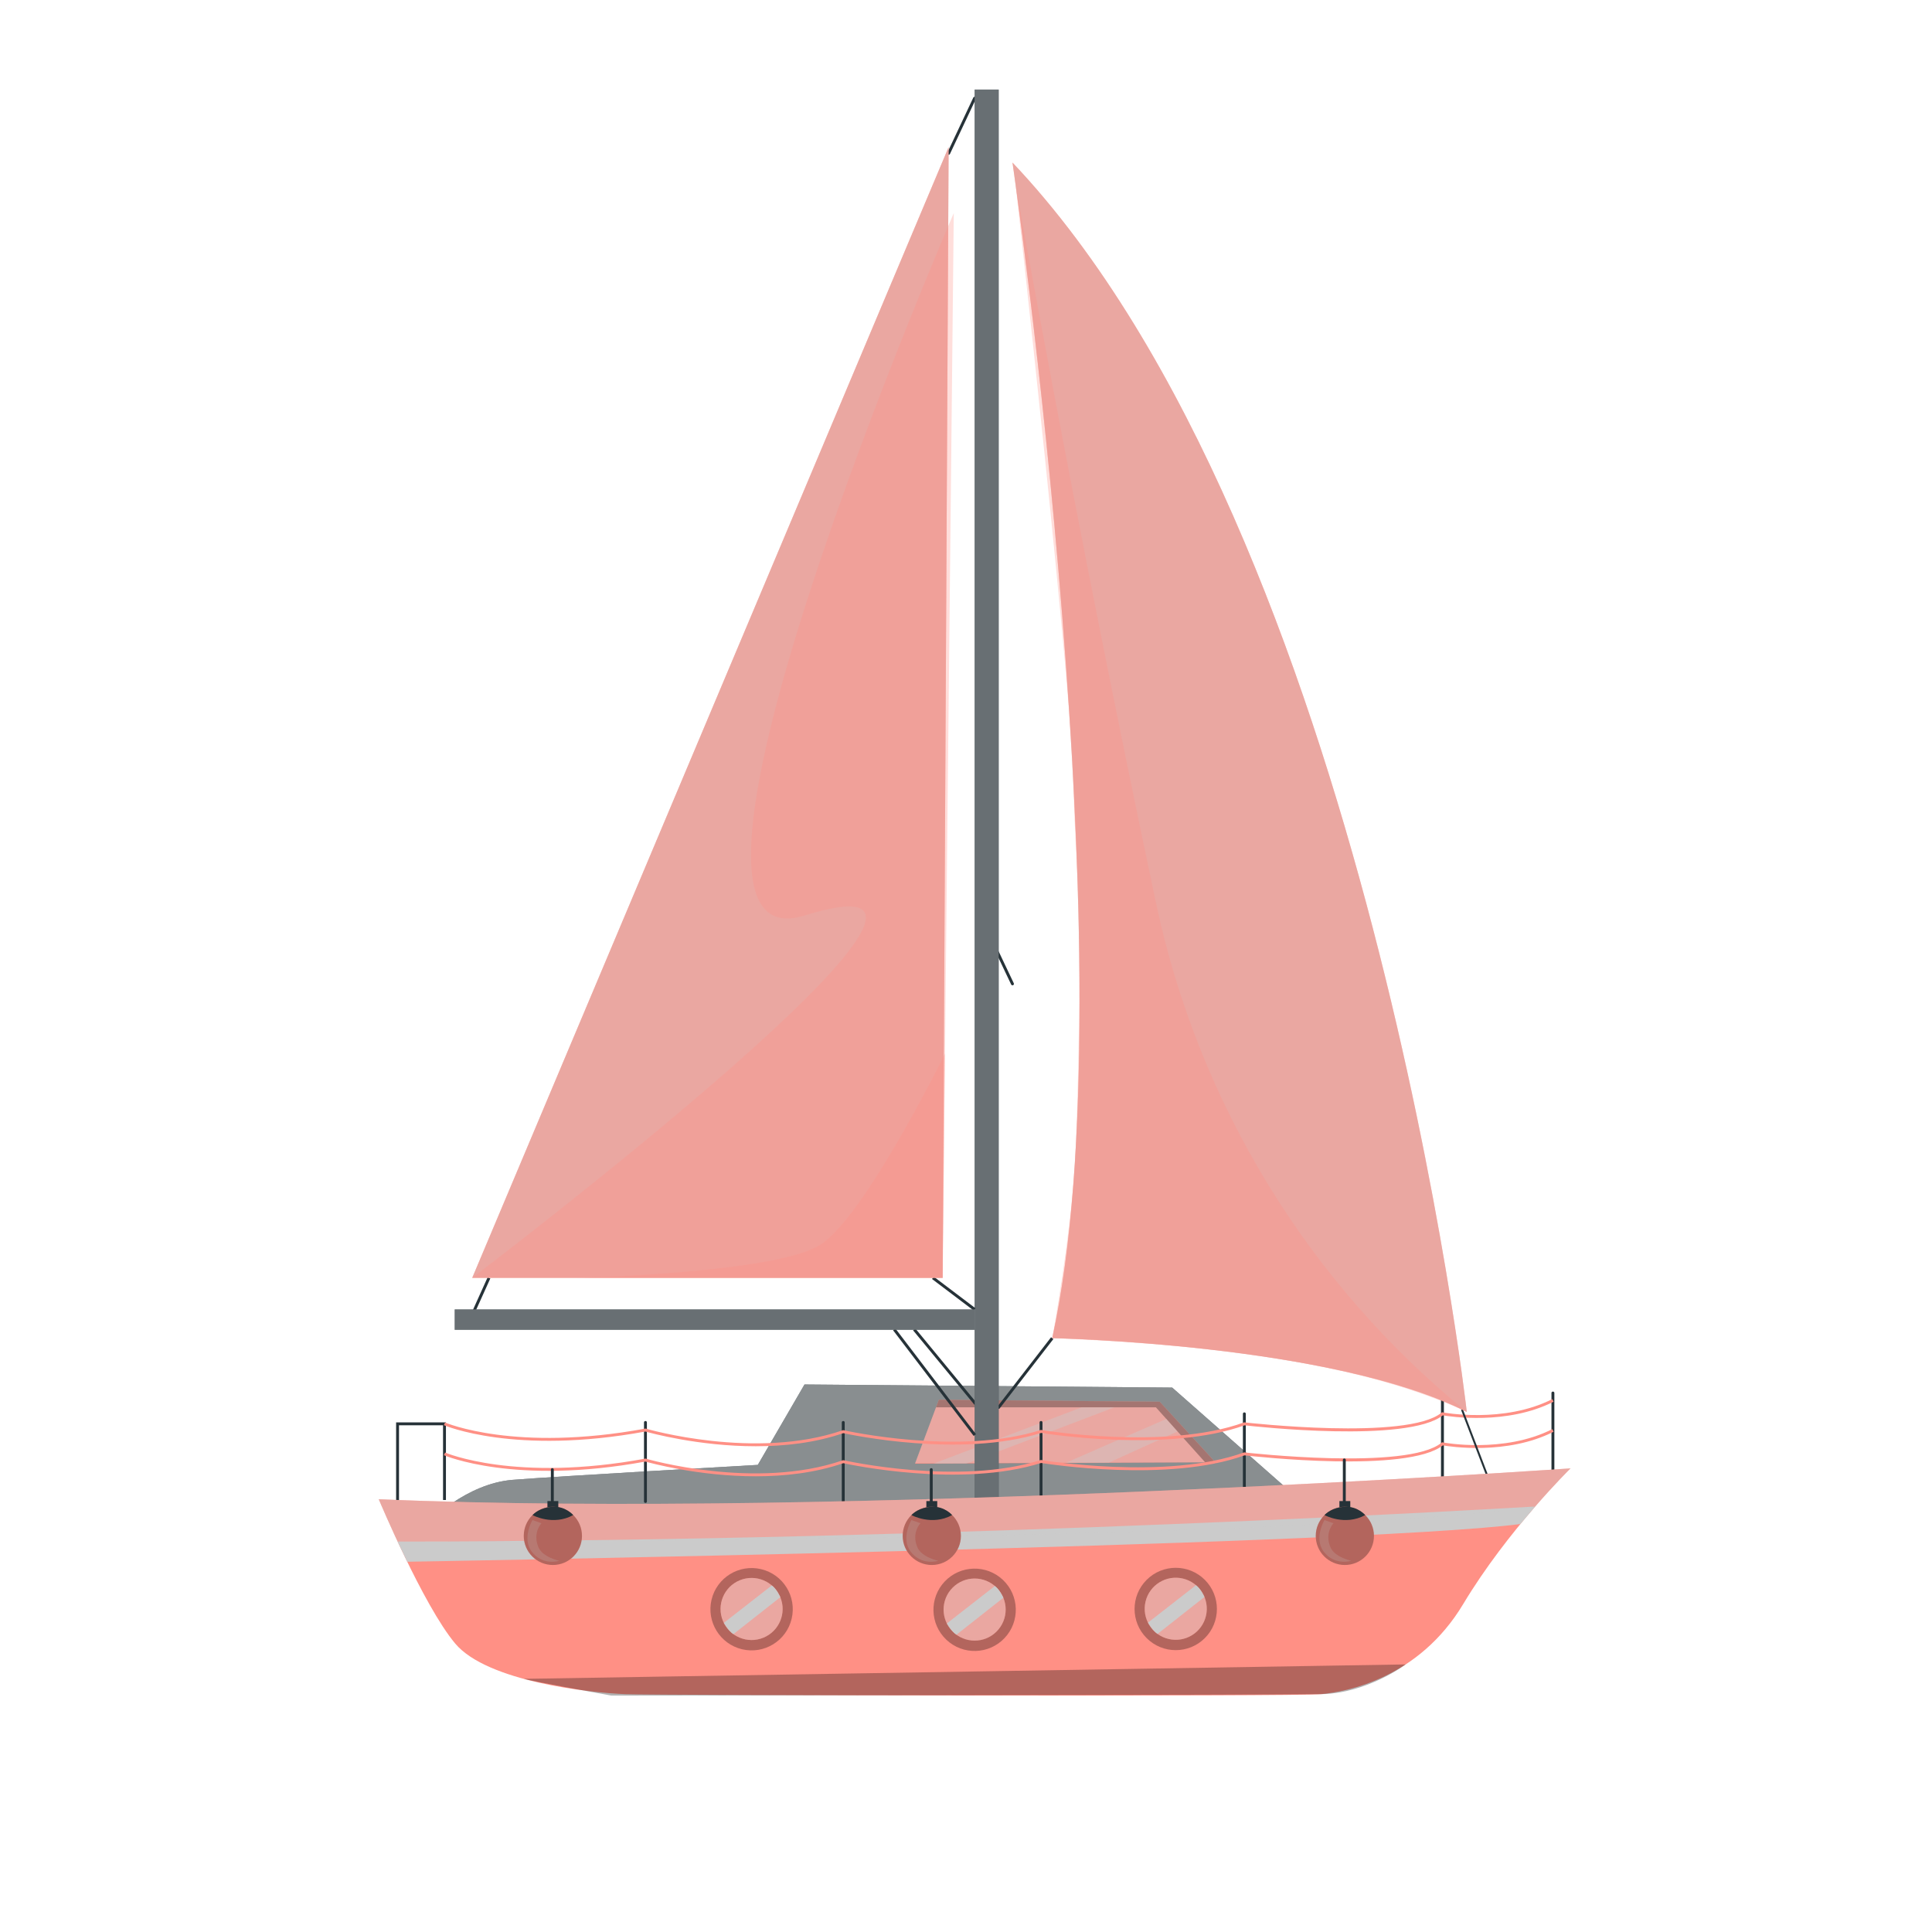 <?xml version="1.0" encoding="UTF-8"?> <svg xmlns="http://www.w3.org/2000/svg" width="386" height="386" viewBox="0 0 386 386" fill="none"><g clip-path="url(#clip0_37_2)"><mask id="mask0_37_2" style="mask-type:luminance" maskUnits="userSpaceOnUse" x="0" y="0" width="386" height="386"><path d="M386 0H0V386H386V0Z" fill="white"></path></mask><g mask="url(#mask0_37_2)"><path d="M202.285 196.862C202.177 196.862 202.073 196.801 202.023 196.697L197.011 186.139C196.942 185.994 197.004 185.821 197.148 185.753C197.293 185.685 197.465 185.747 197.534 185.89L202.547 196.448C202.615 196.592 202.553 196.765 202.409 196.834C202.369 196.853 202.326 196.862 202.285 196.862Z" fill="#263238"></path><path d="M85.625 304.133C85.625 304.133 93.11 296.411 102.41 295.664C111.709 294.917 151.404 292.675 151.404 292.675L160.734 276.611L234.195 277.231L261.641 301.394L85.625 304.133Z" fill="#263238"></path><path opacity="0.6" d="M85.625 304.133C85.625 304.133 93.11 296.411 102.41 295.664C111.709 294.917 151.404 292.675 151.404 292.675L160.734 276.611L234.195 277.231L261.641 301.394L85.625 304.133Z" fill="#CBCBCB"></path><path d="M242.821 292.146L231.704 280.06L187.579 279.665L182.829 292.422L242.821 292.146Z" fill="#FF9085"></path><path opacity="0.4" d="M242.821 292.146L231.704 280.06L187.579 279.665L182.829 292.327L242.821 292.146Z" fill="#CBCBCB"></path><path opacity="0.3" d="M187.019 281.17H230.941L240.771 292.155L242.981 292.327L231.703 280.06L187.579 279.665L187.019 281.17Z" fill="black"></path><path opacity="0.4" d="M233.016 283.489L212.996 292.236H221.513L235.26 285.996L233.016 283.489Z" fill="#CBCBCB"></path><path opacity="0.4" d="M222.669 281.17L193.078 292.422H186.498L216.122 281.17H222.669Z" fill="#CBCBCB"></path><path d="M89.096 299.689H88.517V284.762H79.719V299.689H79.14V284.183H89.096V299.689Z" fill="#263238"></path><path d="M128.667 284.188V299.995C128.667 300.368 129.246 300.368 129.246 299.995V284.188C129.246 283.815 128.667 283.815 128.667 284.188Z" fill="#263238"></path><path d="M168.185 284.188V299.995C168.185 300.368 168.764 300.368 168.764 299.995V284.188C168.764 283.815 168.185 283.815 168.185 284.188Z" fill="#263238"></path><path d="M207.701 284.188V299.995C207.701 300.368 208.28 300.368 208.28 299.995V284.188C208.28 283.815 207.701 283.815 207.701 284.188Z" fill="#263238"></path><path d="M248.323 282.468V298.276C248.323 298.648 248.902 298.648 248.902 298.276V282.468C248.902 282.095 248.323 282.095 248.323 282.468Z" fill="#263238"></path><path d="M287.901 279.793V295.6C287.901 295.973 288.48 295.973 288.48 295.6V279.793C288.48 279.42 287.901 279.42 287.901 279.793Z" fill="#263238"></path><path d="M309.972 278.307V294.114C309.972 294.487 310.551 294.487 310.551 294.114V278.307C310.551 277.934 309.972 277.934 309.972 278.307Z" fill="#263238"></path><path d="M199.534 17.894H194.724V299.995H199.534V17.894Z" fill="#263238"></path><path d="M97.432 255.185L94.081 262.608L94.609 262.846L97.96 255.423L97.432 255.185Z" fill="#263238"></path><path d="M189.53 30.926C189.49 30.926 189.447 30.917 189.408 30.898C189.263 30.83 189.201 30.657 189.269 30.513L194.463 19.493C194.531 19.348 194.704 19.286 194.848 19.354C194.993 19.422 195.055 19.595 194.986 19.739L189.793 30.759C189.744 30.864 189.639 30.926 189.53 30.926Z" fill="#263238"></path><path d="M199.675 281.46H195.337L182.432 265.794L182.879 265.425L195.61 280.881H199.392L209.998 267.177L210.456 267.531L199.675 281.46Z" fill="#263238"></path><path opacity="0.4" d="M199.534 17.894H194.724V299.995H199.534V17.894Z" fill="#CBCBCB"></path><path d="M194.724 261.611H90.845V265.687H194.724V261.611Z" fill="#263238"></path><path d="M186.56 255.073L186.211 255.535L194.548 261.843L194.898 261.382L186.56 255.073Z" fill="#263238"></path><path d="M178.896 265.434L178.436 265.785L194.529 286.889L194.989 286.537L178.896 265.434Z" fill="#263238"></path><path d="M94.347 255.302H188.338L189.53 29.379L94.347 255.302Z" fill="#FF9085"></path><path opacity="0.4" d="M94.347 255.302H188.338L189.53 29.379L94.347 255.302Z" fill="#CBCBCB"></path><path opacity="0.4" d="M194.724 261.611H90.845V265.687H194.724V261.611Z" fill="#CBCBCB"></path><path opacity="0.3" d="M94.347 255.302C94.347 255.302 210.141 167.504 160.718 182.922C124.946 194.082 190.556 42.577 190.556 42.577L188.339 255.301H94.347V255.302Z" fill="#FF9085"></path><path d="M150.99 288.951C139.547 288.951 129.848 286.268 128.942 286.01C102.866 290.802 88.83 284.798 88.69 284.737L88.924 284.207C89.062 284.267 102.98 290.206 128.905 285.428L128.973 285.415L129.039 285.435C129.257 285.499 150.938 291.797 168.379 285.756L168.458 285.729L168.538 285.748C168.766 285.798 191.543 290.896 207.904 285.713L207.971 285.692L208.039 285.704C208.289 285.746 233.106 289.8 248.515 284.199L248.579 284.176L248.647 284.185C248.972 284.222 281.178 287.867 288.008 282.245L288.113 282.158L288.247 282.184C288.368 282.208 300.444 284.463 310.131 279.534L310.393 280.05C301.082 284.788 289.634 283.009 288.271 282.776C281.143 288.36 250.727 285.004 248.65 284.767C233.497 290.239 209.488 286.522 208.015 286.287C192.005 291.328 170.012 286.664 168.492 286.331C162.806 288.286 156.682 288.951 150.992 288.951H150.99Z" fill="#FF9085"></path><path d="M150.99 294.951C139.547 294.951 129.848 292.268 128.942 292.01C102.866 296.802 88.83 290.798 88.69 290.737L88.924 290.207C89.062 290.267 102.98 296.206 128.905 291.428L128.973 291.415L129.039 291.435C129.257 291.499 150.938 297.797 168.379 291.756L168.458 291.729L168.538 291.748C168.766 291.799 191.543 296.896 207.904 291.713L207.971 291.692L208.039 291.704C208.289 291.746 233.106 295.8 248.515 290.199L248.579 290.176L248.647 290.185C248.972 290.222 281.178 293.868 288.008 288.245L288.113 288.158L288.247 288.184C288.368 288.208 300.444 290.463 310.131 285.534L310.393 286.05C301.082 290.788 289.634 289.01 288.271 288.776C281.143 294.36 250.727 291.004 248.65 290.767C233.497 296.239 209.488 292.523 208.015 292.287C192.005 297.328 170.012 292.664 168.492 292.331C162.806 294.286 156.682 294.951 150.992 294.951H150.99Z" fill="#FF9085"></path><path d="M297.257 295.669L291.91 281.695L292.271 281.557L297.618 295.531L297.257 295.669Z" fill="#263238"></path><path d="M210.227 267.354C210.227 267.354 266.394 268.489 293.059 282.104C293.059 282.104 273.202 107.363 202.284 32.474C202.284 32.474 226.113 195.302 210.227 267.354Z" fill="#FF9085"></path><path opacity="0.4" d="M210.227 267.354C210.227 267.354 266.394 268.489 293.059 282.104C293.059 282.104 273.202 107.363 202.284 32.474C202.284 32.474 226.113 195.302 210.227 267.354Z" fill="#CBCBCB"></path><path d="M75.669 299.534C75.669 299.534 84.542 320.732 90.951 328.373C97.36 336.015 118.065 338.233 124.967 338.48C131.869 338.726 258.812 338.973 263.988 338.48C269.164 337.986 283.461 335.275 292.334 320.486C301.208 305.697 313.779 293.372 313.779 293.372C313.542 293.372 167.995 303.53 75.669 299.534Z" fill="#FF9085"></path><path d="M79.429 307.972L81.363 312.026C81.363 312.026 269.778 308.869 303.766 304.491L306.727 300.987C306.727 300.987 190.814 307.973 79.429 307.972Z" fill="#CBCBCB"></path><path opacity="0.4" d="M75.669 299.534C75.669 299.534 77.192 303.171 79.429 307.972C79.429 307.972 257.411 308.25 306.728 300.988C310.803 296.292 313.78 293.372 313.78 293.372C313.543 293.372 167.995 303.53 75.669 299.534Z" fill="#CBCBCB"></path><path opacity="0.3" d="M158.168 323.408C159.217 318.988 156.484 314.555 152.063 313.506C147.643 312.458 143.21 315.191 142.161 319.611C141.113 324.031 143.846 328.465 148.266 329.513C152.687 330.562 157.12 327.829 158.168 323.408Z" fill="black"></path><path d="M152.525 327.198C155.692 325.893 157.202 322.269 155.897 319.102C154.593 315.935 150.969 314.425 147.802 315.729C144.635 317.033 143.125 320.658 144.429 323.825C145.733 326.992 149.358 328.502 152.525 327.198Z" fill="#FF9085"></path><path opacity="0.4" d="M152.525 327.198C155.692 325.893 157.202 322.269 155.897 319.102C154.593 315.935 150.969 314.425 147.802 315.729C144.635 317.033 143.125 320.658 144.429 323.825C145.733 326.992 149.358 328.502 152.525 327.198Z" fill="#CBCBCB"></path><path d="M154.202 316.759L144.619 324.235C144.619 324.235 145.609 325.932 146.537 326.487L155.901 319.106C155.901 319.106 155.166 317.439 154.202 316.759Z" fill="#CBCBCB"></path><path opacity="0.3" d="M200.699 327.279C203.821 323.978 203.676 318.772 200.376 315.65C197.075 312.528 191.869 312.673 188.747 315.973C185.625 319.274 185.77 324.48 189.07 327.602C192.371 330.724 197.577 330.579 200.699 327.279Z" fill="black"></path><path d="M199.109 325.965C201.531 323.543 201.531 319.616 199.109 317.194C196.688 314.773 192.761 314.773 190.339 317.194C187.917 319.616 187.917 323.543 190.339 325.965C192.761 328.387 196.688 328.387 199.109 325.965Z" fill="#FF9085"></path><path opacity="0.4" d="M199.109 325.965C201.531 323.543 201.531 319.616 199.109 317.194C196.688 314.773 192.761 314.773 190.339 317.194C187.917 319.616 187.917 323.543 190.339 325.965C192.761 328.387 196.688 328.387 199.109 325.965Z" fill="#CBCBCB"></path><path d="M198.762 316.875L189.179 324.351C189.179 324.351 190.168 326.049 191.096 326.603L200.461 319.222C200.461 319.222 199.726 317.555 198.762 316.875Z" fill="#CBCBCB"></path><path opacity="0.3" d="M240.721 327.279C243.933 324.067 243.933 318.858 240.721 315.646C237.508 312.434 232.3 312.434 229.088 315.646C225.876 318.858 225.876 324.067 229.088 327.279C232.3 330.491 237.508 330.491 240.721 327.279Z" fill="black"></path><path d="M240.942 322.839C241.726 319.505 239.659 316.166 236.325 315.382C232.991 314.598 229.652 316.665 228.868 319.999C228.084 323.333 230.151 326.671 233.485 327.456C236.819 328.24 240.157 326.173 240.942 322.839Z" fill="#FF9085"></path><path opacity="0.4" d="M240.942 322.839C241.726 319.505 239.659 316.166 236.325 315.382C232.991 314.598 229.652 316.665 228.868 319.999C228.084 323.333 230.151 326.671 233.485 327.456C236.819 328.24 240.157 326.173 240.942 322.839Z" fill="#CBCBCB"></path><path d="M238.942 316.715L229.359 324.191C229.359 324.191 230.349 325.888 231.277 326.443L240.641 319.061C240.641 319.061 239.906 317.394 238.942 316.714V316.715Z" fill="#CBCBCB"></path><path opacity="0.3" d="M202.908 36.908C202.908 36.908 214.471 102.572 230.962 180.4C239.437 220.397 261.356 256.289 293.059 282.105C272.388 272.499 243.178 268.662 210.228 267.354C210.228 267.354 214.306 245.067 214.921 229.465C215.293 220.012 215.831 201.824 215.598 185.285C215.447 174.528 214.53 164.389 214.534 158.08C214.545 140.856 202.909 36.908 202.909 36.908L202.908 36.908Z" fill="#FF9085"></path><path d="M110.061 293.609V300.016C110.061 300.388 110.64 300.388 110.64 300.016V293.609C110.64 293.236 110.061 293.236 110.061 293.609Z" fill="#263238"></path><path d="M111.545 299.902H109.373V301.318H111.545V299.902Z" fill="#263238"></path><path d="M110.459 312.675C113.671 312.675 116.275 310.072 116.275 306.86C116.275 303.648 113.671 301.044 110.459 301.044C107.247 301.044 104.644 303.648 104.644 306.86C104.644 310.072 107.247 312.675 110.459 312.675Z" fill="#FF9085"></path><path opacity="0.3" d="M110.459 312.675C113.671 312.675 116.275 310.072 116.275 306.86C116.275 303.648 113.671 301.044 110.459 301.044C107.247 301.044 104.644 303.648 104.644 306.86C104.644 310.072 107.247 312.675 110.459 312.675Z" fill="black"></path><path opacity="0.2" d="M106.392 303.692C106.392 303.692 104.211 307.339 106.24 310.008C108.434 312.896 111.746 311.835 111.746 311.835C111.746 311.835 108.37 311.141 107.538 309.046C106.392 306.16 108.187 304.333 108.187 304.333L106.392 303.692Z" fill="#CBCBCB"></path><path d="M106.391 302.704C106.391 302.704 110.461 304.929 114.525 302.704C114.525 302.704 113.011 300.914 110.458 301.044C107.905 301.174 106.663 302.42 106.391 302.704Z" fill="#263238"></path><path d="M185.768 293.609V300.016C185.768 300.388 186.347 300.388 186.347 300.016V293.609C186.347 293.236 185.768 293.236 185.768 293.609Z" fill="#263238"></path><path d="M187.252 299.902H185.08V301.318H187.252V299.902Z" fill="#263238"></path><path d="M186.165 312.675C189.377 312.675 191.981 310.072 191.981 306.86C191.981 303.648 189.377 301.044 186.165 301.044C182.953 301.044 180.35 303.648 180.35 306.86C180.35 310.072 182.953 312.675 186.165 312.675Z" fill="#FF9085"></path><path opacity="0.3" d="M186.165 312.675C189.377 312.675 191.981 310.072 191.981 306.86C191.981 303.648 189.377 301.044 186.165 301.044C182.953 301.044 180.35 303.648 180.35 306.86C180.35 310.072 182.953 312.675 186.165 312.675Z" fill="black"></path><path opacity="0.2" d="M182.099 303.692C182.099 303.692 179.919 307.339 181.947 310.008C184.141 312.896 187.453 311.835 187.453 311.835C187.453 311.835 184.077 311.141 183.245 309.046C182.099 306.16 183.894 304.333 183.894 304.333L182.099 303.692Z" fill="#CBCBCB"></path><path d="M182.099 302.704C182.099 302.704 186.168 304.929 190.233 302.704C190.233 302.704 188.719 300.914 186.166 301.044C183.614 301.174 182.371 302.42 182.099 302.704Z" fill="#263238"></path><path d="M268.294 291.676V300.015C268.294 300.388 268.873 300.388 268.873 300.015V291.676C268.873 291.303 268.294 291.303 268.294 291.676Z" fill="#263238"></path><path d="M269.778 299.902H267.606V301.318H269.778V299.902Z" fill="#263238"></path><path d="M268.692 312.675C271.904 312.675 274.508 310.072 274.508 306.86C274.508 303.648 271.904 301.044 268.692 301.044C265.481 301.044 262.877 303.648 262.877 306.86C262.877 310.072 265.481 312.675 268.692 312.675Z" fill="#FF9085"></path><path opacity="0.3" d="M268.692 312.675C271.904 312.675 274.508 310.072 274.508 306.86C274.508 303.648 271.904 301.044 268.692 301.044C265.481 301.044 262.877 303.648 262.877 306.86C262.877 310.072 265.481 312.675 268.692 312.675Z" fill="black"></path><path opacity="0.2" d="M264.625 303.692C264.625 303.692 262.445 307.339 264.473 310.008C266.667 312.896 269.98 311.835 269.98 311.835C269.98 311.835 266.604 311.141 265.771 309.046C264.625 306.16 266.421 304.333 266.421 304.333L264.625 303.692Z" fill="#CBCBCB"></path><path d="M264.625 302.704C264.625 302.704 268.694 304.929 272.759 302.704C272.759 302.704 271.245 300.914 268.692 301.044C266.139 301.174 264.897 302.42 264.625 302.704Z" fill="#263238"></path><path opacity="0.3" d="M115.376 255.302C115.376 255.302 154.89 254.394 163.854 248.723C172.817 243.052 188.806 210.491 188.806 210.491L188.338 255.302H115.376Z" fill="#FF9085"></path><path opacity="0.3" d="M104.644 335.423L280.846 332.539C280.846 332.539 273.224 338.309 263.988 338.48C254.752 338.651 122.129 338.765 122.129 338.765C122.129 338.765 106.401 335.93 104.644 335.424V335.423Z" fill="black"></path></g></g><defs><clipPath id="clip0_37_2"><rect width="386" height="386" fill="white"></rect></clipPath></defs></svg> 